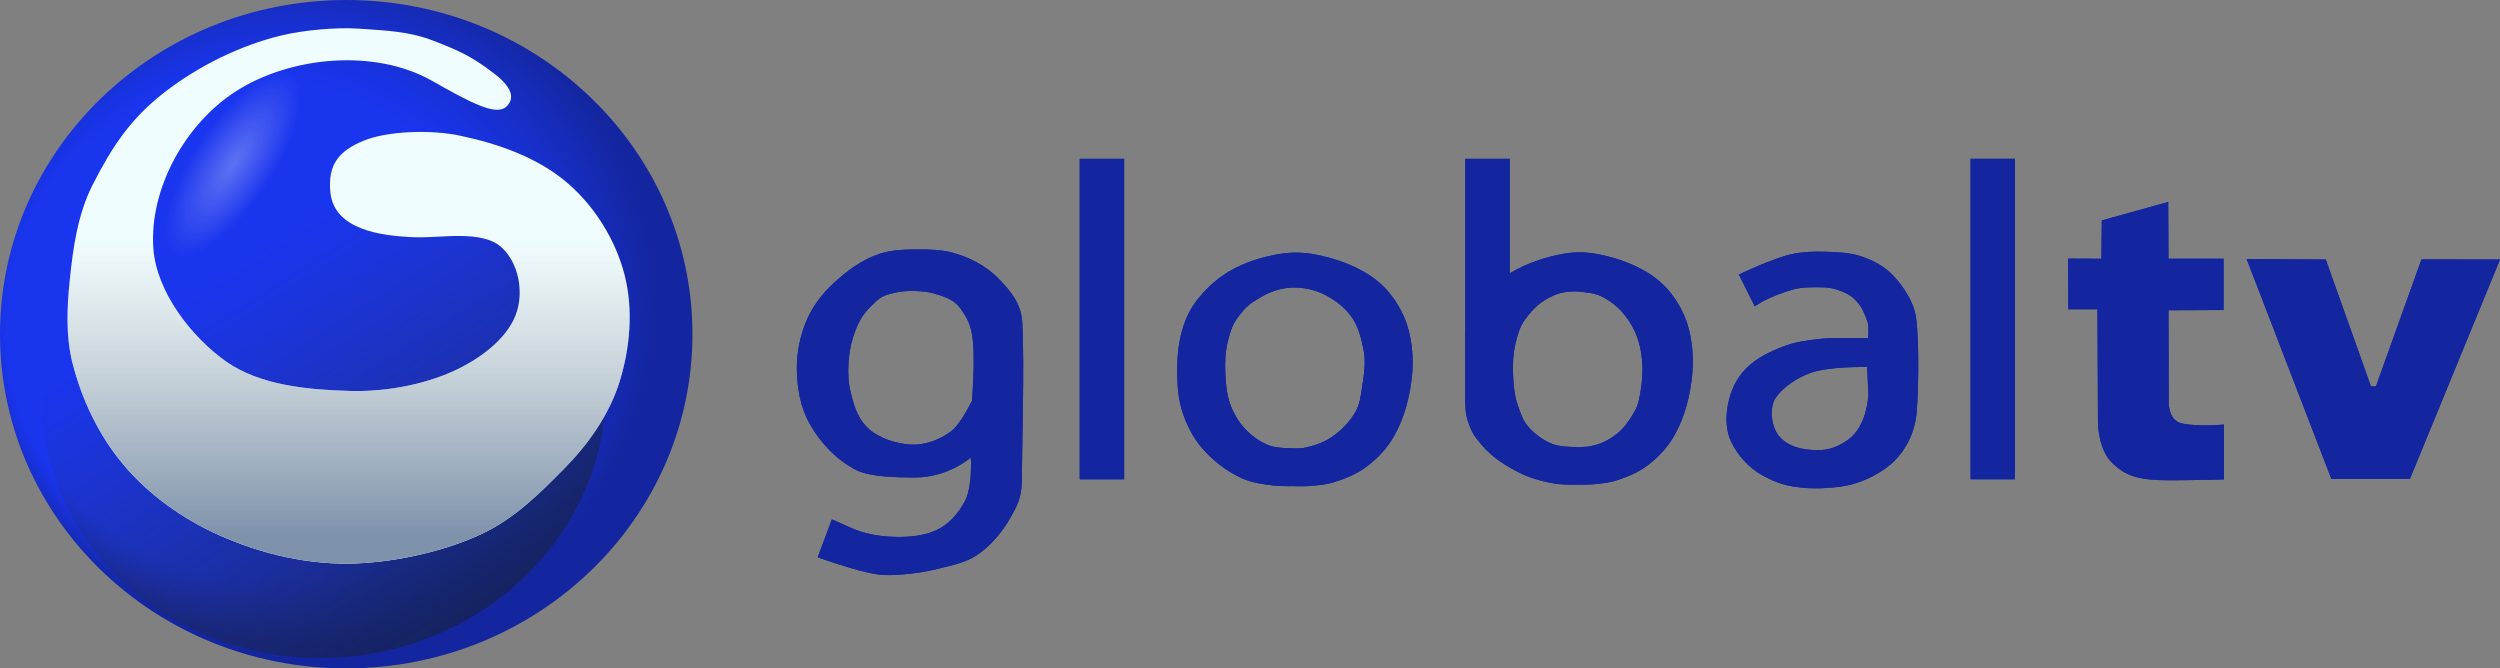 <?xml version="1.0" encoding="utf-8"?>
<!-- Generator: Adobe Illustrator 24.3.0, SVG Export Plug-In . SVG Version: 6.00 Build 0)  -->
<svg version="1.1" id="Layer_1" xmlns="http://www.w3.org/2000/svg" xmlns:xlink="http://www.w3.org/1999/xlink" x="0px" y="0px"
	 viewBox="0 0 1964.4 525.2" style="enable-background:new 0 0 1964.4 525.2;" xml:space="preserve">
<rect x="0" y="0" width="1964.4" height="525.2" fill="#808080" stroke="none"/>
<style type="text/css">
	.st0{fill:url(#SVGID_1_);}
	.st1{fill:url(#SVGID_2_);}
	.st2{fill:url(#SVGID_3_);}
	.st3{fill:#F0FDFF;}
	.st4{fill:#14269F;}
	.st5{fill:url(#SVGID_4_);}
</style>
<g transform="translate(742.202,82.605)">
	<g>
		
			<radialGradient id="SVGID_1_" cx="-475.76" cy="144.766" r="310.533" fx="-651.931" fy="226.323" gradientUnits="userSpaceOnUse">
			<stop  offset="0.629" style="stop-color:#1935EE"/>
			<stop  offset="0.68" style="stop-color:#1833E3"/>
			<stop  offset="0.769" style="stop-color:#172EC7"/>
			<stop  offset="0.871" style="stop-color:#14269F"/>
		</radialGradient>
		<path class="st0" d="M-198.1,180c0,145-121.8,262.6-272.1,262.6S-742.2,325-742.2,180S-620.4-82.6-470.1-82.6S-198.1,35-198.1,180
			L-198.1,180z"/>
		
			<linearGradient id="SVGID_2_" gradientUnits="userSpaceOnUse" x1="-1032.435" y1="-91.593" x2="-1296.602" y2="323.957" gradientTransform="matrix(1 0 0 -1 742.202 445.395)">
			<stop  offset="0.226" style="stop-color:#112056"/>
			<stop  offset="1" style="stop-color:#293371;stop-opacity:0"/>
		</linearGradient>
		<path class="st1" d="M-266,225.2c-1.1,115.2-101.4,208.9-223.9,209.3c-122.6,0.4-221-92.6-219.9-207.8
			c1.1-115.2,101.4-208.9,223.9-209.3C-363.4,17-264.9,110-266,225.2L-266,225.2z"/>
		
			<radialGradient id="SVGID_3_" cx="480.733" cy="1187.205" r="112.57" gradientTransform="matrix(0.261 0.173 -0.465 0.7 -132.627 -867.927)" gradientUnits="userSpaceOnUse">
			<stop  offset="0" style="stop-color:#FFFFFF;stop-opacity:0.3"/>
			<stop  offset="0.899" style="stop-color:#FFFFFF;stop-opacity:0"/>
		</radialGradient>
		<path class="st2" d="M-530.1,65.8c-28.9,43.5-65.5,70.1-81.7,59.3c-16.2-10.8-5.9-54.8,23-98.3c28.9-43.5,65.5-70.1,81.7-59.3
			S-501.2,22.3-530.1,65.8z"/>
		<path class="st3" d="M-344.5,1.3c-8.1,7.4-28.4-3.5-58.2-20.4c-44.8-25.4-111.1-19.5-154.4,8.4c-39.6,25.5-67.9,76.4-64.6,123.4
			c2.4,33.7,29.6,69.3,57.2,88.8c26.9,18.9,64.8,22.2,97.7,23.1c28.9,0.8,62.1-5.5,87.7-18.9c17.8-9.3,37.2-24.4,43.1-43.6
			c5.1-16.7,1.1-37.8-11.6-49.9c-15.4-14.6-47.6-7.6-68.8-8.4c-27.1-1-63.2-6.1-66.2-35.2c-2.2-21.9,6.7-32.7,26.3-40.7
			c18.5-7.6,52.7-8.8,75.6-3.9c30.4,6.4,61.7,17.4,85.1,37.8c21.1,18.4,37.1,44.3,44.1,71.4c7.1,27.5,4.4,58-4.2,85.1
			c-8.1,25.3-24.4,48.3-43.1,67.2c-20,20.3-39.3,39.4-65.1,51.5c-28.8,13.5-65.9,21.7-97.7,23.1c-36.8,1.6-74.6-7.1-108.2-22.1
			c-28.6-12.7-55.5-31.7-75.6-55.7c-19.2-22.8-32.6-51-39.9-79.8c-5.3-21.1-4.3-43.5-2.1-65.1c2.6-25.4,6.3-51.8,17.9-74.6
			c15.4-30.3,29.8-52.1,56.7-73c26.5-20.5,59.3-36.8,91.9-44.6c17-4.1,42.9-6.5,60.4-5.3c20.9,1.5,39.3,1.9,58.8,9.5
			c20.6,8,29.8,12.1,47.4,25.5C-337.8-12.6-338.5-4.1-344.5,1.3z"/>
		<g>
			<path class="st4" d="M-70.6,333.4c11.2,4.4,23.6,6,35.7,5.9c9.6-0.1,19.5-1.3,28.2-5.2c10-4.5,17.6-13.3,22.7-23
				c6.2-12.1,4.6-34.1,4.6-34.1l0.9-44.6c0,0,3.1-35.4,0-52.7c-0.9-4.9-2.5-9.9-5.2-14.1c-5.5-8.7-7.6-12.9-25.3-17.8
				c-7.2-2-21.3-2.4-28.6-0.7c-11.1,2.5-12.3,3.1-20.4,11.1c-7.6,7.5-10.9,14.7-14.1,24.9c-3.5,10.9-4.8,28.9-2.2,40.1
				c2.8,12.4,5.7,23.2,15.2,31.6c8.3,7.2,21.4,11.2,32.3,11.9c11.2,0.7,23-3.7,31.9-10.4c7.7-5.8,16.3-23.8,16.3-23.8l-0.9,44.5
				c0,0-17.5,15.5-43.6,15.6c-13.8,0-35.5-0.4-46.2-5.8c-15.6-7.9-28.7-21.8-37.1-37.1c-7-12.7-9.5-27.9-9.7-42.3
				c-0.1-13.4,2.7-27.1,8.2-39.4c4.6-10.4,11.8-19.7,20.1-27.5c10.7-10.1,23.1-19.3,37.1-23.8c10.2-3.2,20.2-3.3,30.8-3.3
				c8.4-0.1,18.3,0.3,26.4,2.6c13.1,3.6,26.1,10.3,35.7,20.1c10,10.2,18.2,20.1,18.9,35.3c1.7,34.8-0.2,91.8-0.4,123.7
				c-0.1,13.4-3.9,20.2-8.9,29c-6.6,11.6-15.6,22.3-26.7,29.7c-8.7,5.8-19.5,7.8-29.7,10.4c-9,2.3-18.2,3.7-27.5,4.5
				c-6.9,0.6-13.9,1-20.8,0c-16.1-2.3-46.8-13.4-46.8-13.4l11.1-29.7C-88.4,325.2-77.2,330.7-70.6,333.4L-70.6,333.4z"/>
			<path class="st4" d="M106.2,294V42.2h34.9V294H106.2z"/>
			<path class="st4" d="M281.9,269.4c7.6-1.5,15.3-3.9,21.7-8.2c7.9-5.2,14.9-12.4,19.5-20.6c3-5.4,3.9-11.8,4.8-18
				c1.5-9.9,3.3-20.1,1.4-29.9c-1.8-9.4-4.3-19.5-10.1-27.1c-5.5-7.1-11.1-11.5-18.9-15.8c-5.8-3.2-14.7-6.5-26.1-6.5
				c-8.5,0-18.3,3.2-24.7,7c-9.8,5.7-12.5,7.8-19.3,16.8c-4.3,5.7-6.3,12.8-7.9,19.8c-1.8,7.6-2,15.5-1.7,23.3
				c0.3,8.3,1,16.8,3.8,24.6c2.5,7,6.3,13.7,11.3,19.1c5.3,5.7,11.9,10.7,19.3,13.5c6.2,2.4,19.8,2.3,19.8,2.3l0.7,29.7
				c0,0-11.4,0.2-17.1-0.5c-8.6-1.1-17.4-2.2-25.3-5.9c-11.9-5.6-22.7-14-31.2-24c-6.7-7.9-11.6-17.6-14.9-27.5
				c-3.1-9.4-4-19.5-4.2-29.4c-0.2-11.2,0.5-22.7,3.4-33.5c2.2-8.2,5.6-16.4,10.6-23.3c7.1-9.7,16.2-18.3,26.5-24.5
				c12.6-7.5,27.1-11.9,41.6-14.1c8.6-1.3,17.5-1,26,0.6c13.5,2.5,26.8,6.9,38.7,13.7c7.6,4.3,14.6,10,20.1,16.8
				c6.2,7.6,11.2,16.6,14.1,26c3.7,12.4,4.8,25.8,3.5,38.8c-1.6,16.3-5.9,32.8-13.9,47.1c-5.3,9.5-13,17.8-21.7,24.3
				c-7.7,5.8-16.9,9.6-26.1,12.4c-5.6,1.8-11.6,2.2-17.5,2.8c-4.2,0.4-12.7,0.3-12.7,0.3l-0.7-29.7
				C274.9,269.6,279.6,269.8,281.9,269.4L281.9,269.4z"/>
			<path class="st4" d="M409.2,235V42.2h34.9V235H409.2z"/>
			<path class="st4" d="M497.4,268.7c0,0,7-0.1,9.3-0.5c7.4-1.5,12.4-3.5,18.7-7.8c7.7-5.2,12.7-12.3,17.2-20.5
				c2.9-5.4,3.8-11.8,4.7-17.9c1.5-9.8,1.5-20-0.4-29.8c-1.8-9.3-5.4-17.9-11.1-25.4c-5.3-7.1-10.4-11.4-18-15.7
				c-5.6-3.2-12.6-3.9-19-4.5c-6.8-0.6-14,0.2-20.2,3c-10.1,4.4-15.9,9.9-22.5,18.9c-4.2,5.6-6.1,12.8-7.7,19.7
				c-1.7,7.5-2,15.4-1.7,23.1c0.3,8.3,1,16.7,3.7,24.5c2.4,6.9,4,12.2,8.9,17.6c5.2,5.7,11.6,10.3,18.7,13
				C484.1,268.8,497.4,268.7,497.4,268.7l0.7,29.5c0,0-11.1,0.2-16.6-0.5c-8.3-1.1-20.5-4.3-28.1-8c-11.5-5.6-23-12.7-31.3-22.6
				c-6.6-7.9-7.8-10-10.7-18.2c-2.5-7.1-2.1-13.9-2.1-13.9l0.1-57c0,0,7.5-16.3,12.4-23.1c6.9-9.7,13.2-17.2,23.3-23.3
				c12.2-7.4,28.9-12.9,42.9-15.1c8.3-1.3,17-1,25.3,0.6c13.1,2.5,26.1,6.9,37.6,13.6c7.4,4.3,14.2,10,19.5,16.7
				c6.1,7.6,10.9,16.5,13.7,25.9c3.6,12.3,4.6,25.7,3.4,38.5c-1.6,16.2-5.7,32.6-13.5,46.8c-5.1,9.5-12.7,17.7-21.2,24.2
				c-7.5,5.7-16.4,9.5-25.4,12.3c-5.5,1.7-11.3,2.2-17,2.8c-4.1,0.4-12.4,0.3-12.4,0.3L497.4,268.7L497.4,268.7z"/>
			<path class="st4" d="M806.2,294V42.2h34.9V294H806.2z"/>
			<path class="st4" d="M636.6,158.1l-12.5-25c0,0,27-12.9,41.5-16c8.8-1.9,18-2.2,27-1.9c9.6,0.3,19.5,0.7,28.5,3.9
				c8.8,3.1,17.6,7.7,24,14.5c8.4,9,16.4,20.8,18.2,33c2.8,18.3,2,67.8-0.2,80.5c-2.2,12-7.6,23.3-16.7,32.4
				c-8.6,8.5-22.1,15.6-33.8,18.6c-10.3,2.7-27,3.6-37.7,2.6c-13-1.2-21.4-3.7-32.8-10.1c-10.3-5.8-18.9-15.4-24-26
				c-4.3-9-4.4-19.4-2.6-29.1c2-10.6,6.5-20.7,14.1-28.4c8-8.2,18.8-13.4,29.5-17.5c9.4-3.6,19.5-4.9,29.5-6
				c7.1-0.8,14.3-0.4,21.5-0.5c5.2-0.1,15.5,0,15.5,0l-0.8,22.7c0,0-30.9-0.8-45.7,5.1c-9.9,3.9-19.5,10.1-25.8,18.7
				c-3.5,4.8-3.9,12.5-2.8,18.4c1.1,6.2,3.7,11.6,8.7,15.5c5.4,4.3,11.9,6.3,18.8,7.1c10.3,1.2,17.7,0.6,26.8-4.4
				c8.3-4.6,12.7-9.6,16.5-18.3c2.7-6.3,4.9-16.3,4.5-23.2c-0.3-6.6-0.9-18.9-0.9-18.9l0.8-22.7c0,0,0.8-9.4-0.4-12.6
				c-1.9-5-3.7-10.7-7.9-15.5c-4-4.6-7.2-6.5-12.8-8.8c-4.3-1.7-8.9-2.9-13.5-3c-8.3-0.2-16.9-0.4-24.9,1.8c-7.9,2.3-15.6,5.3-23,9
				C640.9,155.2,636.6,158.1,636.6,158.1L636.6,158.1z"/>
			<path class="st4" d="M909.3,90.6l52.2-14.5l0.2,44.6h43.3v40.3l-43.3,0.2l0.2,70.5c0,0-1.2,15.9,10.3,18.4
				c12.9,2.8,33.1,0.9,33.1,0.9v43.1c0,0-28,0.7-42.4,0.7c-26.1,0-34.9-3.9-44.9-13.1c-11.4-10.4-11.7-31.5-11.7-31.5l-0.4-89.8
				h-22.9l-0.2-39.8l26.2,0.1L909.3,90.6z"/>
			<path class="st4" d="M1023.1,120.9l62.2,0.4l35.5,99.7l3.9,0l35.8-99.8l61.7,0.1l-70.8,172.4h-61.7L1023.1,120.9z"/>
			<path class="st4" d="M-70.6,333.4c11.2,4.4,23.6,6,35.7,5.9c9.6-0.1,19.5-1.3,28.2-5.2c10-4.5,17.6-13.3,22.7-23
				c6.2-12.1,4.6-34.1,4.6-34.1l0.9-44.6c0,0,3.1-35.4,0-52.7c-0.9-4.9-2.5-9.9-5.2-14.1c-5.5-8.7-7.6-12.9-25.3-17.8
				c-7.2-2-21.3-2.4-28.6-0.7c-11.1,2.5-12.3,3.1-20.4,11.1c-7.6,7.5-10.9,14.7-14.1,24.9c-3.5,10.9-4.8,28.9-2.2,40.1
				c2.8,12.4,5.7,23.2,15.2,31.6c8.3,7.2,21.4,11.2,32.3,11.9c11.2,0.7,23-3.7,31.9-10.4c7.7-5.8,16.3-23.8,16.3-23.8l-0.9,44.5
				c0,0-17.5,15.5-43.6,15.6c-13.8,0-35.5-0.4-46.2-5.8c-15.6-7.9-28.7-21.8-37.1-37.1c-7-12.7-9.5-27.9-9.7-42.3
				c-0.1-13.4,2.7-27.1,8.2-39.4c4.6-10.4,11.8-19.7,20.1-27.5c10.7-10.1,23.1-19.3,37.1-23.8c10.2-3.2,20.2-3.3,30.8-3.3
				c8.4-0.1,18.3,0.3,26.4,2.6c13.1,3.6,26.1,10.3,35.7,20.1c10,10.2,18.2,20.1,18.9,35.3c1.7,34.8-0.2,91.8-0.4,123.7
				c-0.1,13.4-3.9,20.2-8.9,29c-6.6,11.6-15.6,22.3-26.7,29.7c-8.7,5.8-19.5,7.8-29.7,10.4c-9,2.3-18.2,3.7-27.5,4.5
				c-6.9,0.6-13.9,1-20.8,0c-16.1-2.3-46.8-13.4-46.8-13.4l11.1-29.7C-88.4,325.2-77.2,330.7-70.6,333.4L-70.6,333.4z"/>
			<path class="st4" d="M106.2,294V42.2h34.9V294H106.2z"/>
			<path class="st4" d="M281.9,269.4c7.6-1.5,15.3-3.9,21.7-8.2c7.9-5.2,14.9-12.4,19.5-20.6c3-5.4,3.9-11.8,4.8-18
				c1.5-9.9,3.3-20.1,1.4-29.9c-1.8-9.4-4.3-19.5-10.1-27.1c-5.5-7.1-11.1-11.5-18.9-15.8c-5.8-3.2-14.7-6.5-26.1-6.5
				c-8.5,0-18.3,3.2-24.7,7c-9.8,5.7-12.5,7.8-19.3,16.8c-4.3,5.7-6.3,12.8-7.9,19.8c-1.8,7.6-2,15.5-1.7,23.3
				c0.3,8.3,1,16.8,3.8,24.6c2.5,7,6.3,13.7,11.3,19.1c5.3,5.7,11.9,10.7,19.3,13.5c6.2,2.4,19.8,2.3,19.8,2.3l0.7,29.7
				c0,0-11.4,0.2-17.1-0.5c-8.6-1.1-17.4-2.2-25.3-5.9c-11.9-5.6-22.7-14-31.2-24c-6.7-7.9-11.6-17.6-14.9-27.5
				c-3.1-9.4-4-19.5-4.2-29.4c-0.2-11.2,0.5-22.7,3.4-33.5c2.2-8.2,5.6-16.4,10.6-23.3c7.1-9.7,16.2-18.3,26.5-24.5
				c12.6-7.5,27.1-11.9,41.6-14.1c8.6-1.3,17.5-1,26,0.6c13.5,2.5,26.8,6.9,38.7,13.7c7.6,4.3,14.6,10,20.1,16.8
				c6.2,7.6,11.2,16.6,14.1,26c3.7,12.4,4.8,25.8,3.5,38.8c-1.6,16.3-5.9,32.8-13.9,47.1c-5.3,9.5-13,17.8-21.7,24.3
				c-7.7,5.8-16.9,9.6-26.1,12.4c-5.6,1.8-11.6,2.2-17.5,2.8c-4.2,0.4-12.7,0.3-12.7,0.3l-0.7-29.7
				C274.9,269.6,279.6,269.8,281.9,269.4L281.9,269.4z"/>
			<path class="st4" d="M409.2,235V42.2h34.9V235H409.2z"/>
			<path class="st4" d="M497.4,268.7c0,0,7-0.1,9.3-0.5c7.4-1.5,12.4-3.5,18.7-7.8c7.7-5.2,12.7-12.3,17.2-20.5
				c2.9-5.4,3.8-11.8,4.7-17.9c1.5-9.8,1.5-20-0.4-29.8c-1.8-9.3-5.4-17.9-11.1-25.4c-5.3-7.1-10.4-11.4-18-15.7
				c-5.6-3.2-12.6-3.9-19-4.5c-6.8-0.6-14,0.2-20.2,3c-10.1,4.4-15.9,9.9-22.5,18.9c-4.2,5.6-6.1,12.8-7.7,19.7
				c-1.7,7.5-2,15.4-1.7,23.1c0.3,8.3,1,16.7,3.7,24.5c2.4,6.9,4,12.2,8.9,17.6c5.2,5.7,11.6,10.3,18.7,13
				C484.1,268.8,497.4,268.7,497.4,268.7l0.7,29.5c0,0-11.1,0.2-16.6-0.5c-8.3-1.1-20.5-4.3-28.1-8c-11.5-5.6-23-12.7-31.3-22.6
				c-6.6-7.9-7.8-10-10.7-18.2c-2.5-7.1-2.1-13.9-2.1-13.9l0.1-57c0,0,7.5-16.3,12.4-23.1c6.9-9.7,13.2-17.2,23.3-23.3
				c12.2-7.4,28.9-12.9,42.9-15.1c8.3-1.3,17-1,25.3,0.6c13.1,2.5,26.1,6.9,37.6,13.6c7.4,4.3,14.2,10,19.5,16.7
				c6.1,7.6,10.9,16.5,13.7,25.9c3.6,12.3,4.6,25.7,3.4,38.5c-1.6,16.2-5.7,32.6-13.5,46.8c-5.1,9.5-12.7,17.7-21.2,24.2
				c-7.5,5.7-16.4,9.5-25.4,12.3c-5.5,1.7-11.3,2.2-17,2.8c-4.1,0.4-12.4,0.3-12.4,0.3L497.4,268.7L497.4,268.7z"/>
			<path class="st4" d="M806.2,294V42.2h34.9V294H806.2z"/>
			<path class="st4" d="M636.6,158.1l-12.5-25c0,0,27-12.9,41.5-16c8.8-1.9,18-2.2,27-1.9c9.6,0.3,19.5,0.7,28.5,3.9
				c8.8,3.1,17.6,7.7,24,14.5c8.4,9,16.4,20.8,18.2,33c2.8,18.3,2,67.8-0.2,80.5c-2.2,12-7.6,23.3-16.7,32.4
				c-8.6,8.5-22.1,15.6-33.8,18.6c-10.3,2.7-27,3.6-37.7,2.6c-13-1.2-21.4-3.7-32.8-10.1c-10.3-5.8-18.9-15.4-24-26
				c-4.3-9-4.4-19.4-2.6-29.1c2-10.6,6.5-20.7,14.1-28.4c8-8.2,18.8-13.4,29.5-17.5c9.4-3.6,19.5-4.9,29.5-6
				c7.1-0.8,14.3-0.4,21.5-0.5c5.2-0.1,15.5,0,15.5,0l-0.8,22.7c0,0-30.9-0.8-45.7,5.1c-9.9,3.9-19.5,10.1-25.8,18.7
				c-3.5,4.8-3.9,12.5-2.8,18.4c1.1,6.2,3.7,11.6,8.7,15.5c5.4,4.3,11.9,6.3,18.8,7.1c10.3,1.2,17.7,0.6,26.8-4.4
				c8.3-4.6,12.7-9.6,16.5-18.3c2.7-6.3,4.9-16.3,4.5-23.2c-0.3-6.6-0.9-18.9-0.9-18.9l0.8-22.7c0,0,0.8-9.4-0.4-12.6
				c-1.9-5-3.7-10.7-7.9-15.5c-4-4.6-7.2-6.5-12.8-8.8c-4.3-1.7-8.9-2.9-13.5-3c-8.3-0.2-16.9-0.4-24.9,1.8c-7.9,2.3-15.6,5.3-23,9
				C640.9,155.2,636.6,158.1,636.6,158.1L636.6,158.1z"/>
			<path class="st4" d="M909.3,90.6l52.2-14.5l0.2,44.6h43.3v40.3l-43.3,0.2l0.2,70.5c0,0-1.2,15.9,10.3,18.4
				c12.9,2.8,33.1,0.9,33.1,0.9v43.1c0,0-28,0.7-42.4,0.7c-26.1,0-34.9-3.9-44.9-13.1c-11.4-10.4-11.7-31.5-11.7-31.5l-0.4-89.8
				h-22.9l-0.2-39.8l26.2,0.1L909.3,90.6z"/>
			<path class="st4" d="M1023.1,120.9l62.2,0.4l35.5,99.7l3.9,0l35.8-99.8l61.7,0.1l-70.8,172.4h-61.7L1023.1,120.9z"/>
		</g>
		
			<linearGradient id="SVGID_4_" gradientUnits="userSpaceOnUse" x1="-1210.468" y1="106.814" x2="-1210.468" y2="340.897" gradientTransform="matrix(1 0 0 -1 742.202 445.395)">
			<stop  offset="0" style="stop-color:#7E92AB"/>
			<stop  offset="0.316" style="stop-color:#8998AC;stop-opacity:0.684"/>
			<stop  offset="0.862" style="stop-color:#A5A9AD;stop-opacity:0.138"/>
			<stop  offset="1" style="stop-color:#ADAEAE;stop-opacity:0"/>
		</linearGradient>
		<path class="st5" d="M-344.5,1.3c-8.1,7.4-28.4-3.5-58.2-20.4c-44.8-25.4-111.1-19.5-154.4,8.4c-39.6,25.5-67.9,76.4-64.6,123.4
			c2.4,33.7,29.6,69.3,57.2,88.8c26.9,18.9,64.8,22.2,97.7,23.1c28.9,0.8,62.1-5.5,87.7-18.9c17.8-9.3,37.2-24.4,43.1-43.6
			c5.1-16.7,1.1-37.8-11.6-49.9c-15.4-14.6-47.6-7.6-68.8-8.4c-27.1-1-63.2-6.1-66.2-35.2c-2.2-21.9,6.7-32.7,26.3-40.7
			c18.5-7.6,52.7-8.8,75.6-3.9c30.4,6.4,61.7,17.4,85.1,37.8c21.1,18.4,37.1,44.3,44.1,71.4c7.1,27.5,4.4,58-4.2,85.1
			c-8.1,25.3-24.4,48.3-43.1,67.2c-20,20.3-39.3,39.4-65.1,51.5c-28.8,13.5-65.9,21.7-97.7,23.1c-36.8,1.6-74.6-7.1-108.2-22.1
			c-28.6-12.7-55.5-31.7-75.6-55.7c-19.2-22.8-32.6-51-39.9-79.8c-5.3-21.1-4.3-43.5-2.1-65.1c2.6-25.4,6.3-51.8,17.9-74.6
			c15.4-30.3,29.8-52.1,56.7-73c26.5-20.5,59.3-36.8,91.9-44.6c17-4.1,42.9-6.5,60.4-5.3c20.9,1.5,39.3,1.9,58.8,9.5
			c20.6,8,29.8,12.1,47.4,25.5C-337.8-12.6-338.5-4.1-344.5,1.3z"/>
	</g>
</g>
</svg>
